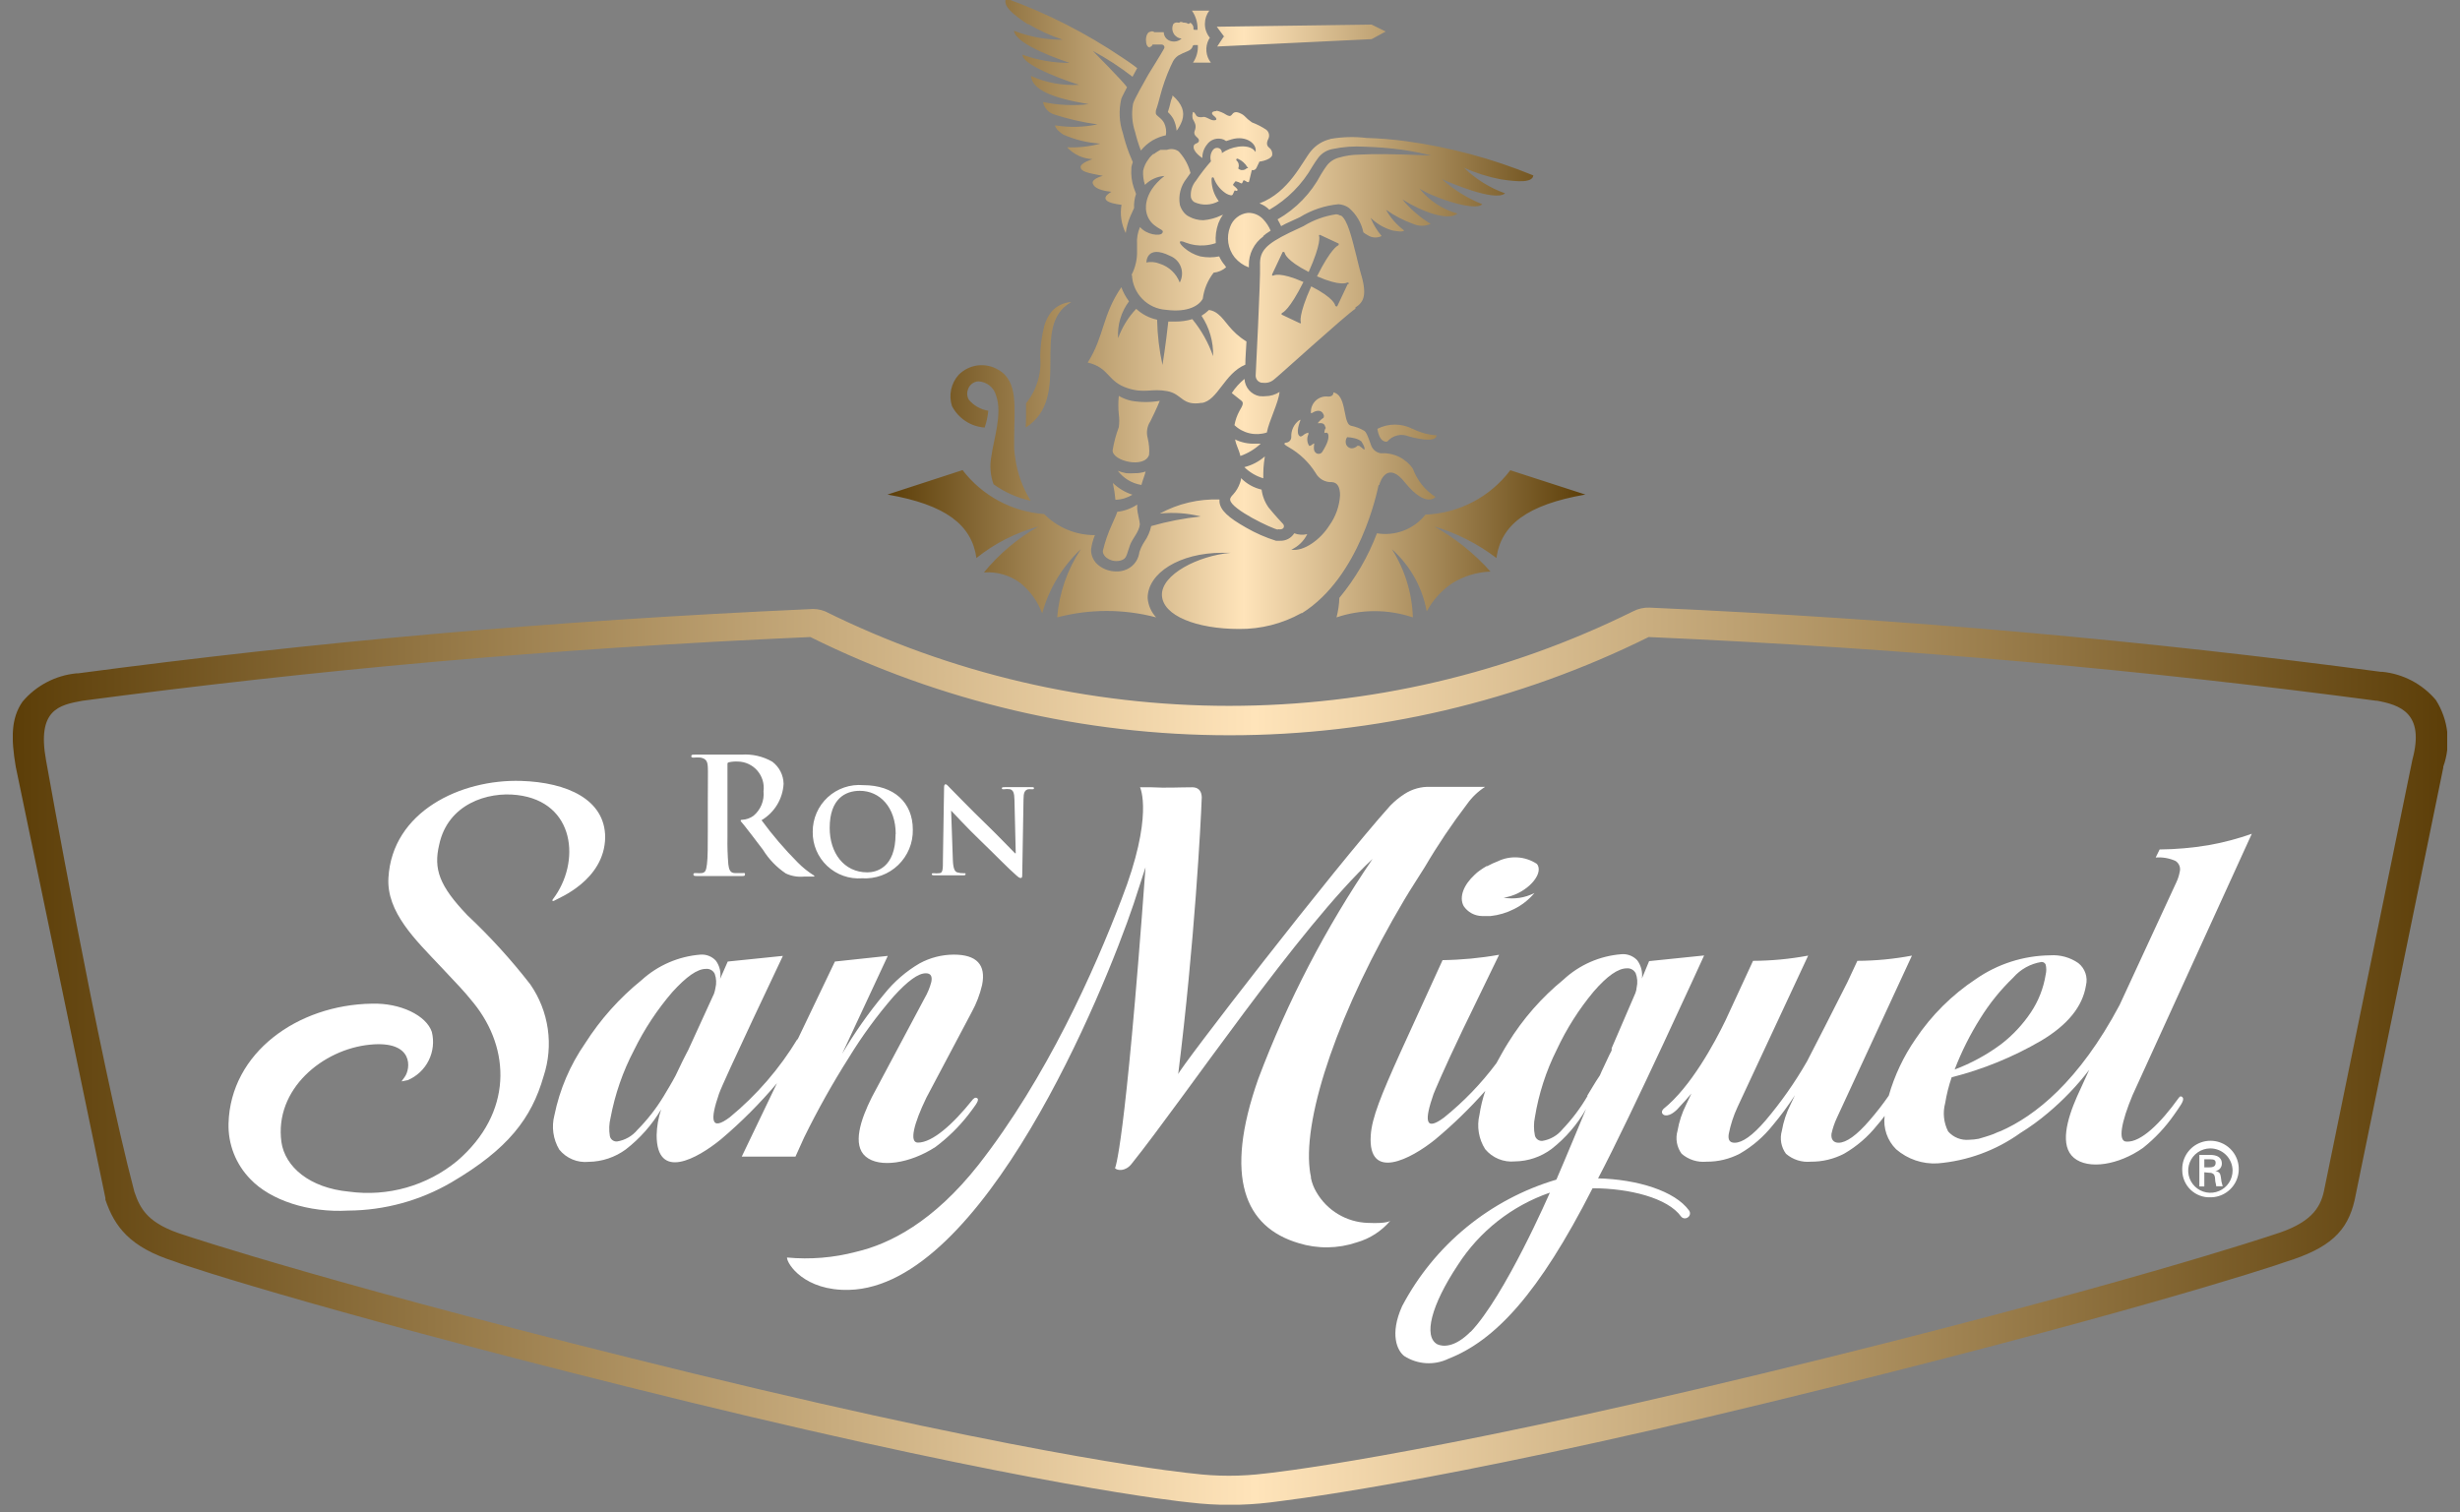<svg width="174" height="107" viewBox="0 0 174 107" fill="none" xmlns="http://www.w3.org/2000/svg">
<rect x="0" y="0" width="174" height="107" fill="#808080" stroke="none"/>
<g clip-path="url(#clip0_436_12421)">
<path d="M89.355 33.84C88.85 33.69 88.39 33.419 88.015 33.05C88.552 32.917 89.049 32.656 89.465 32.29C89.355 33.03 89.355 33.25 89.355 33.84ZM83.225 9.25C83.39 9.031 83.521 8.788 83.615 8.53C83.815 7.9 83.615 7.36 82.935 6.75C82.935 6.88 82.865 7 82.835 7.09C82.755 7.45 82.665 7.74 82.605 7.93C82.76 8.072 82.891 8.237 82.995 8.42C83.122 8.68 83.2 8.962 83.225 9.25ZM90.505 27.73C90.208 27.925 89.86 28.029 89.505 28.03C89.392 28.044 89.278 28.044 89.165 28.03H89.095C88.805 27.977 88.542 27.827 88.348 27.606C88.154 27.384 88.04 27.104 88.025 26.81C87.675 27.095 87.371 27.432 87.125 27.81L87.805 28.35C87.975 28.49 87.925 28.65 87.665 29.08C87.496 29.393 87.378 29.73 87.315 30.08C87.614 30.366 87.985 30.564 88.388 30.656C88.791 30.748 89.212 30.728 89.605 30.6C89.765 29.76 90.445 28.47 90.505 27.72V27.73ZM94.095 9.84C93.557 9.965 93.076 10.264 92.725 10.69C92.105 11.44 91.175 13.61 89.085 14.39C89.349 14.487 89.588 14.64 89.785 14.84C91.062 14.101 92.118 13.034 92.845 11.75C92.977 11.533 93.121 11.322 93.275 11.12C93.527 10.812 93.882 10.606 94.275 10.54C95.014 10.385 95.771 10.331 96.525 10.38C97.428 10.405 98.329 10.478 99.225 10.6C99.898 10.699 100.566 10.833 101.225 11H101.135C98.435 10.88 97.005 10.89 96.135 10.94C95.654 10.945 95.177 11.016 94.715 11.15C94.369 11.236 94.062 11.437 93.845 11.72C93.745 11.84 93.595 12.09 93.435 12.34C92.736 13.671 91.671 14.775 90.365 15.52C90.465 15.69 90.545 15.85 90.615 16L90.935 15.83L91.935 15.37C92.765 14.856 93.703 14.541 94.675 14.45C94.917 14.464 95.151 14.54 95.355 14.67L95.435 14.73C95.946 15.176 96.297 15.776 96.435 16.44C96.525 16.513 96.622 16.576 96.725 16.63C96.871 16.729 97.04 16.787 97.216 16.799C97.391 16.812 97.567 16.777 97.725 16.7C97.399 16.313 97.136 15.878 96.945 15.41C97.382 15.835 97.918 16.144 98.505 16.31C98.625 16.31 99.145 16.46 99.325 16.31C98.796 15.917 98.356 15.416 98.035 14.84C98.626 15.26 99.272 15.597 99.955 15.84C100.15 15.928 100.361 15.974 100.575 15.974C100.789 15.974 101 15.928 101.195 15.84C100.436 15.379 99.76 14.794 99.195 14.11C100.585 14.98 102.405 15.66 103.095 15.11C102.029 14.818 101.084 14.194 100.395 13.33C101.095 13.85 104.275 15.02 104.845 14.45C103.799 14.031 102.834 13.432 101.995 12.68C102.435 12.86 105.715 14.31 106.455 13.68C105.37 13.29 104.381 12.673 103.555 11.87C104.39 12.244 105.266 12.519 106.165 12.69C107.365 12.87 108.395 12.94 108.455 12.41C105.569 11.226 102.545 10.413 99.455 9.99C98.529 9.865 97.598 9.788 96.665 9.76C95.809 9.658 94.944 9.681 94.095 9.83V9.84ZM85.005 28.51C86.145 28.33 86.595 26.42 88.085 25.8C88.085 25.31 88.135 24.8 88.165 24.16C87.015 23.46 86.695 22.64 86.165 22.23C85.981 22.07 85.756 21.966 85.515 21.93C85.352 22.084 85.174 22.221 84.985 22.34C85.547 23.186 85.834 24.185 85.805 25.2C85.472 24.248 84.974 23.361 84.335 22.58C83.942 22.696 83.534 22.753 83.125 22.75H82.635C82.455 24.42 82.225 25.82 82.225 25.82C81.993 24.769 81.865 23.697 81.845 22.62C81.291 22.503 80.779 22.236 80.365 21.85C79.8 22.448 79.365 23.156 79.085 23.93C79.023 22.996 79.296 22.071 79.855 21.32C79.626 21.015 79.444 20.678 79.315 20.32C77.945 22.32 78.115 23.79 76.935 25.65C78.495 26.02 78.295 26.99 79.775 27.47C80.965 27.85 81.445 27.47 82.545 27.67C83.645 27.87 83.575 28.74 85.005 28.5V28.51ZM78.005 38.99C78.005 39.45 78.675 39.83 79.285 39.65C79.705 39.52 79.665 39.29 79.925 38.57C80.115 38.06 80.555 37.67 80.625 37.1C80.625 36.9 80.445 36.27 80.435 35.99C80.43 35.894 80.43 35.797 80.435 35.7C80.012 35.979 79.529 36.154 79.025 36.21C78.935 36.5 78.775 36.81 78.645 37.12C78.37 37.717 78.156 38.34 78.005 38.98V38.99ZM99.905 30.34C99.521 30.144 99.096 30.041 98.665 30.041C98.234 30.041 97.809 30.144 97.425 30.34C97.595 31.41 98.125 31.24 98.125 31.24C98.309 31.023 98.558 30.871 98.836 30.806C99.113 30.741 99.403 30.767 99.665 30.88C101.745 31.43 101.605 30.8 101.605 30.8C101.012 30.759 100.434 30.599 99.905 30.33V30.34ZM78.715 34.18C78.801 34.569 78.861 34.963 78.895 35.36C79.32 35.349 79.734 35.224 80.095 35C79.578 34.831 79.106 34.548 78.715 34.17V34.18ZM82.035 28.36C81.373 28.472 80.697 28.472 80.035 28.36C79.718 28.292 79.415 28.174 79.135 28.01C79.089 28.446 79.089 28.885 79.135 29.32C79.175 29.619 79.175 29.921 79.135 30.22C78.935 30.755 78.788 31.307 78.695 31.87C78.695 32.63 80.965 33.16 81.275 32.18C81.295 31.987 81.295 31.793 81.275 31.6C81.258 31.391 81.224 31.184 81.175 30.98C81.122 30.783 81.111 30.576 81.144 30.375C81.177 30.173 81.252 29.98 81.365 29.81C81.545 29.43 81.805 28.93 82.035 28.35V28.36ZM81.035 33.36C80.787 33.443 80.526 33.483 80.265 33.48C80.065 33.494 79.865 33.494 79.665 33.48C79.46 33.443 79.259 33.386 79.065 33.31C79.471 33.847 80.07 34.206 80.735 34.31C80.845 33.89 80.925 33.77 81.025 33.38L81.035 33.36ZM80.035 19.45C80.31 18.92 80.445 18.327 80.425 17.73C80.425 17.57 80.425 17.43 80.425 17.29C80.394 16.869 80.466 16.447 80.635 16.06C81.095 16.62 82.045 16.72 82.205 16.5C82.365 16.28 82.065 16.25 81.755 16.01C81.582 15.896 81.434 15.75 81.319 15.578C81.204 15.406 81.124 15.213 81.085 15.01C81.085 15.01 80.725 13.72 82.365 12.45C81.843 12.484 81.352 12.708 80.985 13.08C80.878 12.758 80.834 12.419 80.855 12.08C80.919 11.777 81.052 11.493 81.245 11.25L81.305 11.16L81.445 11.01L81.575 10.89H81.635L81.735 10.81L81.905 10.7L82.085 10.6H82.155H82.265H82.355H82.455H82.545C82.672 10.554 82.809 10.537 82.944 10.551C83.079 10.565 83.209 10.609 83.325 10.68C83.379 10.719 83.426 10.766 83.465 10.82C83.819 11.229 84.073 11.715 84.205 12.24C84.105 12.37 84.015 12.5 83.935 12.62C83.725 12.881 83.573 13.183 83.49 13.508C83.407 13.832 83.395 14.171 83.455 14.5C83.507 14.677 83.592 14.844 83.705 14.99C83.811 15.136 83.952 15.253 84.115 15.33C84.422 15.496 84.766 15.582 85.115 15.58C85.545 15.546 85.965 15.434 86.355 15.25L86.505 15.19C86.432 15.293 86.366 15.4 86.305 15.51L86.175 15.8C86.016 16.249 85.954 16.726 85.995 17.2C85.737 17.289 85.468 17.343 85.195 17.36C84.749 17.395 84.302 17.33 83.885 17.17C83.315 16.92 83.345 17.17 83.755 17.53C84.084 17.817 84.474 18.025 84.895 18.14C85.337 18.229 85.793 18.229 86.235 18.14C86.337 18.369 86.472 18.581 86.635 18.77L86.725 18.91C86.48 19.127 86.171 19.26 85.845 19.29C85.428 19.823 85.162 20.459 85.075 21.13C84.845 21.58 84.075 22.13 82.475 21.92C81.842 21.879 81.247 21.607 80.803 21.155C80.358 20.703 80.096 20.103 80.065 19.47L80.035 19.45ZM81.035 18.58C81.368 18.501 81.718 18.529 82.035 18.66C82.355 18.761 82.648 18.934 82.892 19.164C83.136 19.394 83.325 19.677 83.445 19.99C83.535 19.825 83.589 19.642 83.603 19.454C83.618 19.267 83.593 19.078 83.53 18.901C83.466 18.723 83.367 18.561 83.237 18.425C83.106 18.289 82.949 18.181 82.775 18.11C81.045 17.25 81.085 18.6 81.085 18.6L81.035 18.58ZM69.645 30.25C69.78 29.866 69.867 29.466 69.905 29.06C69.371 28.977 68.884 28.703 68.535 28.29C68.469 28.182 68.428 28.06 68.416 27.933C68.404 27.807 68.421 27.679 68.465 27.56C68.513 27.401 68.609 27.26 68.74 27.156C68.87 27.053 69.029 26.991 69.195 26.98C69.484 26.991 69.762 27.094 69.989 27.274C70.215 27.454 70.379 27.701 70.455 27.98C70.925 29.27 70.265 31.15 70.115 32.32C69.996 32.97 70.051 33.639 70.275 34.26C71.061 34.828 71.957 35.227 72.905 35.43C72.324 34.501 71.949 33.457 71.805 32.37C71.771 32.165 71.748 31.958 71.735 31.75C71.74 31.7 71.74 31.65 71.735 31.6C71.735 31.46 71.735 31.32 71.735 31.18V30.99C71.735 28.89 72.055 26.99 70.625 26.17C70.186 25.904 69.671 25.792 69.161 25.854C68.651 25.916 68.177 26.147 67.815 26.51C67.547 26.805 67.362 27.166 67.277 27.556C67.193 27.945 67.213 28.351 67.335 28.73C67.558 29.16 67.887 29.525 68.292 29.791C68.696 30.058 69.162 30.215 69.645 30.25ZM72.555 30.13V30.25C75.925 28.08 72.755 23.06 75.775 21.37C75.508 21.384 75.246 21.452 75.006 21.568C74.766 21.685 74.551 21.849 74.375 22.05C74.14 22.346 73.966 22.686 73.865 23.05C73.681 23.766 73.584 24.501 73.575 25.24C73.684 26.425 73.325 27.606 72.575 28.53C72.575 28.62 72.575 28.98 72.575 29.4C72.575 29.82 72.565 29.9 72.555 30.16V30.13ZM81.305 3.33C81.355 3.325 81.403 3.305 81.442 3.273C81.481 3.241 81.51 3.198 81.525 3.15H82.165C82.199 3.152 82.233 3.161 82.262 3.179C82.292 3.196 82.317 3.221 82.335 3.25C82.353 3.279 82.362 3.312 82.362 3.345C82.362 3.379 82.353 3.412 82.335 3.44C82.215 3.68 81.265 5.2 81.225 5.27C80.865 5.91 80.225 7.03 80.145 7.33C80.021 7.998 80.069 8.686 80.285 9.33C80.394 9.778 80.531 10.219 80.695 10.65C80.928 10.364 81.209 10.12 81.525 9.93C81.818 9.763 82.135 9.642 82.465 9.57C82.512 9.278 82.471 8.978 82.345 8.71C82.155 8.34 81.805 8.22 81.755 8.04C81.738 7.907 81.759 7.772 81.815 7.65C81.875 7.45 81.965 7.18 82.045 6.84C82.235 6.1 82.49 5.377 82.805 4.68L82.895 4.5C82.978 4.274 83.128 4.079 83.325 3.94C83.543 3.817 83.771 3.71 84.005 3.62C84.335 3.48 84.345 3.29 84.355 3.28C84.36 3.253 84.375 3.228 84.397 3.211C84.419 3.195 84.447 3.187 84.475 3.19H84.725C84.751 3.63 84.632 4.065 84.385 4.43H85.645C85.467 4.201 85.358 3.926 85.332 3.637C85.305 3.348 85.362 3.058 85.495 2.8C85.516 2.753 85.543 2.71 85.575 2.67C85.341 2.39 85.217 2.035 85.225 1.67C85.228 1.338 85.337 1.016 85.535 0.75H85.125H84.305C84.561 1.117 84.701 1.553 84.705 2V2.11H84.485C84.485 2.11 84.415 2.11 84.415 2.05V1.94C84.415 1.83 84.285 1.64 84.205 1.62C84.125 1.6 84.205 1.62 84.115 1.67C84.109 1.676 84.102 1.682 84.095 1.685C84.087 1.689 84.078 1.69 84.07 1.69C84.061 1.69 84.053 1.689 84.045 1.685C84.037 1.682 84.031 1.676 84.025 1.67C83.946 1.624 83.856 1.6 83.765 1.6H83.695C83.695 1.6 83.515 1.49 83.415 1.6C83.407 1.604 83.399 1.607 83.39 1.607C83.381 1.607 83.373 1.604 83.365 1.6C83.356 1.605 83.345 1.607 83.335 1.607C83.325 1.607 83.314 1.605 83.305 1.6C83.283 1.591 83.259 1.586 83.235 1.586C83.211 1.586 83.187 1.591 83.165 1.6C83.126 1.606 83.088 1.621 83.055 1.644C83.022 1.666 82.995 1.696 82.975 1.73C82.93 1.835 82.911 1.949 82.919 2.062C82.927 2.176 82.961 2.286 83.02 2.383C83.078 2.481 83.159 2.563 83.256 2.623C83.352 2.684 83.462 2.72 83.575 2.73C83.48 2.816 83.367 2.878 83.243 2.912C83.12 2.945 82.99 2.947 82.865 2.92C82.713 2.894 82.575 2.816 82.474 2.7C82.374 2.583 82.317 2.434 82.315 2.28H81.655C81.614 2.245 81.564 2.223 81.51 2.217C81.456 2.212 81.402 2.223 81.355 2.25C81.195 2.25 81.055 2.51 81.055 2.82C81.055 3.13 81.145 3.36 81.355 3.36L81.305 3.33ZM97.515 34.3C97.425 34.72 96.205 40.81 92.095 43.38H92.045C90.698 44.131 89.177 44.517 87.635 44.5C84.635 44.5 82.235 43.56 82.185 42.11C82.135 40.66 84.715 39.32 87.055 39.11H86.445C83.445 39.11 81.175 40.54 81.175 42.31C81.214 42.822 81.425 43.305 81.775 43.68C79.481 43.075 77.069 43.075 74.775 43.68C74.916 41.958 75.491 40.3 76.445 38.86C75.132 40.092 74.187 41.663 73.715 43.4C73.404 42.558 72.872 41.816 72.175 41.25C71.433 40.699 70.517 40.433 69.595 40.5C70.67 39.188 71.979 38.086 73.455 37.25C71.853 37.682 70.358 38.441 69.065 39.48C68.735 37.14 66.905 35.71 62.775 34.99L68.085 33.26C68.772 34.157 69.642 34.897 70.637 35.433C71.631 35.969 72.728 36.289 73.855 36.37C74.323 36.846 74.883 37.222 75.499 37.478C76.116 37.734 76.777 37.864 77.445 37.86C77.312 38.18 77.221 38.517 77.175 38.86C77.166 39.085 77.212 39.308 77.31 39.51C77.408 39.712 77.554 39.888 77.735 40.02C78.088 40.29 78.521 40.434 78.965 40.43C79.151 40.434 79.337 40.407 79.515 40.35C79.784 40.269 80.026 40.115 80.213 39.905C80.4 39.695 80.526 39.437 80.575 39.16C80.575 39.05 80.655 38.92 80.705 38.76C80.772 38.615 80.849 38.475 80.935 38.34C81.173 38.004 81.34 37.623 81.425 37.22C82.57 36.894 83.741 36.666 84.925 36.54C83.978 36.3 82.996 36.232 82.025 36.34C83.319 35.632 84.781 35.287 86.255 35.34C86.255 35.4 86.255 35.46 86.255 35.51C86.315 36.1 86.875 36.62 88.155 37.34C88.819 37.722 89.523 38.031 90.255 38.26H90.545C90.743 38.267 90.941 38.222 91.116 38.129C91.292 38.036 91.439 37.899 91.545 37.73C91.838 37.844 92.159 37.864 92.465 37.79C92.227 38.276 91.828 38.665 91.335 38.89C92.215 39.04 93.395 38.18 94.025 37.18C94.476 36.553 94.74 35.811 94.785 35.04C94.785 34.46 94.595 34.13 94.205 34.11C93.971 34.121 93.74 34.066 93.536 33.951C93.333 33.836 93.166 33.666 93.055 33.46C92.581 32.706 91.928 32.081 91.155 31.64C91.064 31.59 90.977 31.533 90.895 31.47C90.765 31.36 90.945 31.32 90.945 31.32C91.049 31.317 91.148 31.274 91.221 31.2C91.294 31.125 91.335 31.024 91.335 30.92C91.323 30.691 91.368 30.462 91.465 30.255C91.563 30.047 91.711 29.867 91.895 29.73C92.035 29.64 91.965 29.78 91.965 29.78C91.965 29.78 91.585 30.69 91.965 30.88C92.025 30.88 92.055 30.88 92.145 30.82C92.256 30.714 92.394 30.641 92.545 30.61C92.545 30.61 92.545 30.61 92.545 30.73C92.484 30.86 92.457 31.004 92.468 31.148C92.478 31.291 92.525 31.43 92.605 31.55C92.605 31.55 92.705 31.55 92.845 31.43C92.985 31.31 92.955 31.43 92.955 31.43C92.955 31.43 92.875 31.86 93.025 31.99C93.054 32.028 93.091 32.058 93.133 32.079C93.176 32.099 93.223 32.11 93.27 32.11C93.317 32.11 93.364 32.099 93.406 32.079C93.449 32.058 93.486 32.028 93.515 31.99C93.935 31.33 93.995 30.99 93.955 30.76C93.915 30.53 93.675 30.64 93.675 30.64C93.675 30.64 93.675 30.41 93.755 30.31C93.835 30.21 93.755 30.31 93.755 30.24C93.695 30.05 93.645 29.92 93.335 29.94H93.205C93.317 29.789 93.456 29.66 93.615 29.56C93.634 29.523 93.644 29.482 93.644 29.44C93.644 29.398 93.634 29.357 93.615 29.32C93.445 28.93 93.045 29.07 92.855 29.19C92.665 29.31 92.725 29.12 92.725 29.12C92.726 28.966 92.76 28.815 92.825 28.675C92.89 28.536 92.983 28.412 93.1 28.311C93.216 28.211 93.353 28.137 93.5 28.093C93.648 28.05 93.803 28.039 93.955 28.06C94.355 28.06 94.315 27.76 94.315 27.76C95.195 27.94 95.015 29.59 95.405 30.03C95.455 30.084 95.522 30.12 95.595 30.13C95.92 30.197 96.231 30.319 96.515 30.49C96.635 30.6 96.715 30.74 96.975 31.49C97.026 31.642 97.118 31.778 97.242 31.88C97.366 31.983 97.516 32.048 97.675 32.07C98.114 32.042 98.552 32.127 98.948 32.318C99.344 32.509 99.684 32.799 99.935 33.16C100.235 33.984 100.797 34.687 101.535 35.16C101.535 35.16 100.875 35.97 99.395 34.16C98.185 32.6 97.635 33.97 97.555 34.33L97.515 34.3ZM96.515 31.67C96.459 31.51 96.382 31.359 96.285 31.22C96.135 31.112 95.965 31.038 95.785 31C95.621 30.96 95.454 30.937 95.285 30.93C95.228 31.006 95.194 31.096 95.185 31.19C95.18 31.22 95.18 31.25 95.185 31.28C95.185 31.397 95.231 31.509 95.314 31.591C95.396 31.674 95.508 31.72 95.625 31.72C95.773 31.711 95.912 31.647 96.015 31.54C96.015 31.54 96.115 31.54 96.135 31.54C96.231 31.601 96.322 31.672 96.405 31.75C96.405 31.75 96.575 31.9 96.505 31.7L96.515 31.67ZM106.825 33.27C106.12 34.205 105.216 34.972 104.178 35.515C103.14 36.058 101.995 36.364 100.825 36.41C100.424 36.917 99.894 37.307 99.29 37.539C98.687 37.772 98.032 37.837 97.395 37.73C96.766 39.389 95.867 40.934 94.735 42.3C94.72 42.766 94.653 43.229 94.535 43.68C96.287 43.091 98.183 43.091 99.935 43.68C99.881 41.97 99.37 40.306 98.455 38.86C99.744 40.01 100.61 41.559 100.915 43.26C101.346 42.456 101.967 41.769 102.725 41.26C103.538 40.757 104.469 40.474 105.425 40.44C104.286 39.166 102.944 38.088 101.455 37.25C103.042 37.721 104.529 38.476 105.845 39.48C106.165 37.14 108.005 35.71 112.135 34.99L106.825 33.27ZM72.715 1.69C73.491 2.153 74.316 2.529 75.175 2.81C73.995 2.82 72.825 2.607 71.725 2.18C71.835 3.18 75.215 4.3 75.655 4.45C74.519 4.456 73.392 4.26 72.325 3.87C72.275 4.66 75.865 5.87 76.325 6C75.154 6.071 73.983 5.855 72.915 5.37C73.035 6.37 74.425 6.93 77.005 7.37C75.927 7.493 74.837 7.442 73.775 7.22C73.814 7.419 73.904 7.605 74.038 7.757C74.171 7.91 74.343 8.025 74.535 8.09C75.541 8.419 76.576 8.657 77.625 8.8C76.638 9.007 75.621 9.031 74.625 8.87C74.625 9.11 75.095 9.46 75.205 9.52C76.033 9.887 76.921 10.104 77.825 10.16C77.06 10.37 76.267 10.458 75.475 10.42C75.941 10.925 76.588 11.227 77.275 11.26C77.275 11.26 76.405 11.52 76.435 11.83C76.465 12.14 76.885 12.23 78.005 12.44C78.005 12.44 77.175 12.65 77.295 12.99C77.355 13.14 77.525 13.46 78.615 13.57C78.615 13.57 77.285 14.25 79.325 14.49C79.21 15.172 79.315 15.872 79.625 16.49C79.679 16.077 79.79 15.673 79.955 15.29L80.215 14.72C80.196 14.381 80.243 14.041 80.355 13.72L80.195 13.28C80.045 12.84 79.987 12.374 80.025 11.91V11.83C80.049 11.708 80.082 11.587 80.125 11.47L79.875 10.87C79.695 10.4 79.545 9.919 79.425 9.43C79.159 8.64 79.121 7.791 79.315 6.98C79.375 6.82 79.555 6.49 79.715 6.17C79.485 5.81 77.295 3.6 77.295 3.6C78.28 4.132 79.22 4.744 80.105 5.43C80.315 5.03 80.385 4.9 80.435 4.82C80.075 4.53 79.375 4.07 79.375 4.07C76.821 2.344 74.063 0.94 71.165 -0.11C70.895 0.43 71.695 1.05 72.705 1.72L72.715 1.69ZM89.355 16.69L89.455 16.62L89.515 16.56L89.875 16.32C89.751 16.024 89.575 15.754 89.355 15.52C89.217 15.369 89.049 15.25 88.861 15.17C88.672 15.091 88.469 15.053 88.265 15.06C87.982 15.09 87.713 15.2 87.49 15.377C87.266 15.554 87.098 15.791 87.005 16.06C86.866 16.418 86.823 16.805 86.881 17.184C86.939 17.563 87.096 17.921 87.335 18.22C87.601 18.537 87.946 18.779 88.335 18.92V18.78C88.326 18.381 88.414 17.986 88.592 17.629C88.77 17.272 89.031 16.963 89.355 16.73V16.69ZM87.355 31.05C87.435 31.55 87.605 31.71 87.735 32.26C88.27 32.072 88.76 31.776 89.175 31.39H88.795C88.297 31.411 87.803 31.308 87.355 31.09V31.05ZM90.355 37.44C90.895 37.54 90.875 37.16 90.725 37.04C90.725 37.04 90.175 36.46 89.725 35.9C89.461 35.526 89.293 35.094 89.235 34.64C88.684 34.515 88.18 34.234 87.785 33.83C87.785 33.83 87.785 33.96 87.705 34.17C87.603 34.47 87.439 34.746 87.225 34.98C86.945 35.26 87.015 35.38 87.015 35.38C87.095 36.03 89.945 37.4 90.415 37.48L90.355 37.44ZM95.875 21.84C95.145 22.32 90.335 26.7 90.125 26.84C90.016 26.937 89.886 27.008 89.746 27.05C89.607 27.091 89.459 27.102 89.315 27.08H89.235C89.118 27.059 89.011 26.997 88.934 26.906C88.858 26.815 88.815 26.699 88.815 26.58C88.815 26.58 89.165 19.75 89.125 18.75C89.085 17.75 89.565 17.27 91.195 16.47L92.195 16C92.903 15.565 93.692 15.279 94.515 15.16C94.614 15.165 94.711 15.197 94.795 15.25H94.855C95.305 15.55 95.605 16.77 95.925 18.05C96.015 18.42 96.105 18.8 96.205 19.17C96.725 20.84 96.495 21.35 95.865 21.76L95.875 21.84ZM95.355 20C95.342 19.989 95.326 19.984 95.31 19.984C95.293 19.984 95.278 19.989 95.265 20C95.265 20 94.835 20.28 93.155 19.55C94.155 17.55 94.625 17.38 94.625 17.38C94.642 17.378 94.657 17.369 94.668 17.356C94.679 17.343 94.685 17.327 94.685 17.31C94.693 17.298 94.698 17.284 94.698 17.27C94.698 17.256 94.693 17.242 94.685 17.23L93.395 16.63C93.382 16.621 93.366 16.616 93.35 16.616C93.334 16.616 93.318 16.621 93.305 16.63C93.298 16.644 93.294 16.66 93.294 16.675C93.294 16.691 93.298 16.706 93.305 16.72C93.305 16.72 93.485 17.19 92.565 19.24C90.935 18.41 90.875 17.91 90.875 17.9C90.872 17.884 90.865 17.869 90.855 17.857C90.844 17.845 90.83 17.835 90.815 17.83C90.802 17.821 90.786 17.816 90.77 17.816C90.754 17.816 90.738 17.821 90.725 17.83L89.985 19.4C89.978 19.414 89.974 19.43 89.974 19.445C89.974 19.461 89.978 19.476 89.985 19.49C90 19.5 90.017 19.505 90.035 19.505C90.053 19.505 90.07 19.5 90.085 19.49C90.085 19.49 90.515 19.21 92.195 19.95C91.195 21.95 90.725 22.11 90.725 22.12C90.708 22.12 90.692 22.126 90.679 22.137C90.666 22.148 90.657 22.163 90.655 22.18C90.648 22.192 90.644 22.206 90.644 22.22C90.644 22.234 90.648 22.248 90.655 22.26L91.945 22.87H92.005C92.014 22.857 92.019 22.841 92.019 22.825C92.019 22.809 92.014 22.793 92.005 22.78C92.005 22.78 91.825 22.31 92.745 20.26C94.375 21.09 94.435 21.59 94.435 21.6C94.438 21.616 94.445 21.631 94.455 21.643C94.466 21.656 94.48 21.665 94.495 21.67C94.508 21.679 94.524 21.684 94.54 21.684C94.556 21.684 94.572 21.679 94.585 21.67L95.325 20.1C95.345 20.103 95.365 20.099 95.382 20.088C95.398 20.076 95.41 20.06 95.415 20.04L95.355 20ZM86.555 2.59L86.095 3.29L97.015 2.77L98.015 2.23L97.015 1.74L86.065 1.89L86.615 2.63L86.555 2.59ZM86.005 7.82C86.265 7.873 86.513 7.974 86.735 8.12C86.865 8.19 87.015 8.27 87.125 8.12C87.235 7.97 87.375 7.83 87.795 8.05C87.876 8.087 87.951 8.138 88.015 8.2C88.177 8.373 88.358 8.527 88.555 8.66C88.906 8.793 89.241 8.964 89.555 9.17C89.655 9.246 89.726 9.355 89.753 9.478C89.781 9.6 89.763 9.729 89.705 9.84C89.575 10.1 89.585 10.31 89.775 10.45C89.855 10.511 89.917 10.592 89.954 10.686C89.991 10.779 90.002 10.881 89.985 10.98C89.915 11.25 89.345 11.4 89.135 11.43C89.119 11.424 89.101 11.424 89.085 11.43L88.865 11.89C88.837 11.948 88.789 11.993 88.731 12.019C88.672 12.044 88.606 12.049 88.545 12.03L88.355 12.81C88.355 12.9 88.275 12.9 88.205 12.87C88.137 12.82 88.063 12.78 87.985 12.75C87.895 12.75 87.905 13.03 87.785 12.97C87.662 12.903 87.531 12.853 87.395 12.82C87.395 12.82 87.195 13.04 87.215 13.09C87.235 13.14 87.615 13.39 87.525 13.47C87.435 13.55 87.395 13.47 87.345 13.47C87.295 13.47 87.235 13.76 87.145 13.81C87.055 13.86 86.725 13.72 86.595 13.6C86.255 13.347 85.997 12.999 85.855 12.6C85.848 12.58 85.834 12.564 85.815 12.555C85.796 12.545 85.775 12.544 85.755 12.55C85.685 12.55 85.695 12.74 85.695 12.74C85.702 13.278 85.881 13.8 86.205 14.23C85.943 14.378 85.649 14.461 85.348 14.474C85.048 14.486 84.748 14.426 84.475 14.3C84.353 14.223 84.267 14.101 84.235 13.96C84.212 13.749 84.231 13.536 84.293 13.333C84.355 13.13 84.458 12.942 84.595 12.78C84.919 12.302 85.273 11.844 85.655 11.41C85.612 11.269 85.603 11.12 85.631 10.975C85.659 10.83 85.722 10.695 85.815 10.58C85.867 10.523 85.935 10.484 86.01 10.468C86.086 10.452 86.164 10.46 86.235 10.49C86.299 10.519 86.351 10.568 86.385 10.629C86.42 10.69 86.433 10.761 86.425 10.83C86.767 10.591 87.161 10.437 87.575 10.38C88.045 10.31 88.575 10.38 88.805 10.75C88.935 10.19 88.155 9.55 87.105 9.86L86.725 9.98L86.565 9.88C86.352 9.793 86.115 9.782 85.894 9.849C85.673 9.917 85.483 10.058 85.355 10.25C85.147 10.515 85.037 10.844 85.045 11.18C85.045 11.18 84.295 10.71 84.445 10.29C84.505 10.12 84.815 10.16 84.805 9.93C84.795 9.7 84.355 9.63 84.505 9.25C84.655 8.87 84.505 8.69 84.365 8.41C84.328 8.272 84.328 8.128 84.365 7.99C84.365 7.99 84.365 7.84 84.495 7.99C84.625 8.14 84.575 8.21 84.755 8.27C84.876 8.301 85.004 8.301 85.125 8.27C85.365 8.27 85.575 8.49 85.815 8.51C86.055 8.53 86.165 8.43 85.815 8.16C85.655 8.02 85.695 7.86 86.065 7.86L86.005 7.82ZM88.225 11.82C88.074 11.564 87.847 11.361 87.575 11.24C87.559 11.228 87.54 11.221 87.52 11.221C87.5 11.221 87.481 11.228 87.465 11.24C87.45 11.257 87.442 11.278 87.442 11.3C87.442 11.322 87.45 11.344 87.465 11.36C87.535 11.422 87.585 11.504 87.608 11.595C87.631 11.686 87.627 11.782 87.595 11.87C87.59 11.881 87.587 11.893 87.587 11.905C87.587 11.917 87.59 11.929 87.595 11.94C87.65 11.984 87.716 12.015 87.785 12.03H87.925C88.025 12.021 88.118 11.975 88.185 11.9C88.202 11.907 88.22 11.909 88.238 11.906C88.256 11.902 88.272 11.893 88.285 11.88L88.225 11.82Z" fill="url(#paint0_linear_436_12421)"/>
<path d="M154.355 82.81C154.335 82.411 154.435 82.015 154.642 81.673C154.849 81.331 155.154 81.059 155.517 80.892C155.881 80.726 156.285 80.671 156.68 80.737C157.074 80.802 157.44 80.985 157.73 81.26C158.019 81.535 158.22 81.891 158.306 82.281C158.391 82.672 158.358 83.079 158.21 83.45C158.062 83.822 157.806 84.14 157.475 84.365C157.145 84.589 156.754 84.71 156.355 84.71C156.097 84.721 155.841 84.68 155.6 84.589C155.359 84.499 155.139 84.361 154.952 84.184C154.765 84.006 154.616 83.793 154.514 83.557C154.411 83.322 154.357 83.067 154.355 82.81ZM157.915 82.81C157.912 82.602 157.868 82.397 157.787 82.207C157.705 82.016 157.586 81.843 157.438 81.699C157.289 81.554 157.113 81.439 156.921 81.363C156.728 81.286 156.522 81.247 156.315 81.25C156.005 81.256 155.704 81.353 155.45 81.53C155.195 81.706 154.999 81.954 154.885 82.242C154.771 82.53 154.745 82.845 154.809 83.148C154.874 83.451 155.027 83.728 155.249 83.944C155.47 84.16 155.751 84.306 156.055 84.363C156.36 84.42 156.674 84.386 156.959 84.264C157.244 84.143 157.487 83.941 157.657 83.682C157.827 83.423 157.916 83.12 157.915 82.81ZM155.915 82.94V83.94H155.565V81.71H156.305C156.725 81.71 157.155 81.82 157.155 82.33C157.155 82.458 157.109 82.582 157.024 82.678C156.939 82.774 156.822 82.835 156.695 82.85C157.005 82.91 157.045 83.04 157.085 83.28C157.102 83.501 157.145 83.719 157.215 83.93H156.755C156.755 83.8 156.695 83.66 156.685 83.53C156.675 83.4 156.685 83.16 156.555 83.06C156.425 82.96 156.345 82.98 156.215 82.97L155.915 82.94ZM156.295 82.59C156.635 82.59 156.715 82.44 156.715 82.27C156.715 82.1 156.635 82.02 156.345 82.02H155.915V82.59H156.295Z" fill="white"/>
<path d="M172.815 54.25C172.815 54.25 172.815 54.25 172.815 54.32L166.545 84.92C166.035 87.12 164.805 88.31 161.635 89.29C160.695 89.64 149.475 93.29 125.285 99.18C100.895 105.12 90.645 106.18 89.825 106.3C87.938 106.527 86.031 106.527 84.145 106.3C83.325 106.22 73.075 105.12 48.685 99.18C24.485 93.25 13.265 89.63 12.355 89.25C9.185 88.25 8.105 86.79 7.455 84.88C7.459 84.84 7.459 84.8 7.455 84.76L1.115 54.25C0.775 52.25 0.775 50.81 1.595 49.64C2.556 48.503 3.923 47.785 5.405 47.64H5.515C22.085 45.44 38.875 43.92 57.215 43.1C57.601 43.055 57.993 43.107 58.355 43.25C67.239 47.651 77.02 49.94 86.935 49.94C96.849 49.94 106.63 47.651 115.515 43.25C115.875 43.063 116.279 42.974 116.685 42.99C135.025 43.81 151.805 45.33 168.385 47.53H168.495C169.974 47.674 171.338 48.392 172.295 49.53C172.736 50.225 173.012 51.011 173.102 51.83C173.193 52.648 173.094 53.476 172.815 54.25ZM168.095 49.58C151.875 47.43 135.175 45.89 116.615 45.07C107.399 49.641 97.251 52.02 86.965 52.02C76.678 52.02 66.53 49.641 57.315 45.07C38.755 45.89 22.055 47.43 5.825 49.58C4.185 49.88 2.605 50.2 3.255 53.78C3.255 53.78 6.945 74.6 9.505 84.32C9.935 85.59 10.505 86.6 13.065 87.39C13.065 87.39 24.175 91.12 49.225 97.22C74.275 103.32 84.355 104.25 84.355 104.25C86.061 104.463 87.788 104.463 89.495 104.25C89.495 104.25 99.615 103.25 124.665 97.18C149.715 91.11 160.825 87.35 160.825 87.35C163.395 86.56 164.105 85.52 164.375 84.28L170.635 53.74C171.525 50.44 169.745 49.87 168.095 49.57V49.58Z" fill="url(#paint1_linear_436_12421)"/>
<path d="M42.805 59.25C42.805 56.56 40.105 55.35 36.855 55.25C32.585 55.12 27.745 57.42 27.475 62.1C27.325 64.54 29.415 66.52 31.155 68.37C32.445 69.75 32.705 69.98 33.505 70.97C36.115 74.21 36.285 78.73 32.345 82.13C31.288 83.003 30.062 83.647 28.743 84.023C27.425 84.398 26.043 84.496 24.685 84.31C21.895 84.05 20.155 82.55 19.905 80.8C19.395 77.05 22.845 74.23 26.175 73.91C29.305 73.6 29.055 75.63 28.615 76.21C28.485 76.38 28.405 76.51 28.405 76.51L28.845 76.42C29.487 76.146 30.011 75.653 30.322 75.028C30.634 74.403 30.712 73.688 30.545 73.01C30.155 71.84 28.315 70.95 26.305 71.01C21.045 71.09 16.305 74.48 16.165 79.48C16.144 80.209 16.27 80.935 16.537 81.613C16.803 82.292 17.204 82.91 17.715 83.43C19.135 84.92 21.825 85.81 24.625 85.65C27.195 85.636 29.716 84.946 31.935 83.65C35.935 81.3 37.595 79.12 38.445 76.16C38.805 75.075 38.908 73.921 38.745 72.789C38.582 71.657 38.157 70.579 37.505 69.64C36.154 67.9 34.67 66.269 33.065 64.76C31.065 62.67 30.655 61.49 31.065 59.76C31.675 56.89 34.485 55.99 36.595 56.25C40.705 56.74 41.085 61.02 39.115 63.61C39.005 63.75 39.115 63.8 39.285 63.68C39.455 63.56 42.755 62.3 42.805 59.25Z" fill="white"/>
<path d="M60.045 74.82C60.977 73.296 62.034 71.851 63.205 70.5C64.205 69.4 64.945 68.86 65.485 68.86C65.825 68.86 65.955 69.06 65.875 69.47C65.769 69.877 65.607 70.267 65.395 70.63L61.665 77.63C60.875 79.21 60.265 81.01 61.235 81.83C62.205 82.65 64.365 82.32 66.165 81.15C67.035 80.499 67.815 79.736 68.485 78.88C68.885 78.34 69.285 77.88 69.145 77.72C69.128 77.703 69.108 77.689 69.085 77.679C69.063 77.669 69.039 77.665 69.015 77.665C68.99 77.665 68.966 77.669 68.944 77.679C68.922 77.689 68.902 77.703 68.885 77.72C68.838 77.752 68.797 77.793 68.765 77.84C67.405 79.54 65.955 80.84 64.925 80.84C64.295 80.84 64.635 79.5 65.525 77.66L68.735 71.6C69.064 71 69.31 70.357 69.465 69.69C69.755 68.26 69.085 67.54 67.465 67.54C66.619 67.543 65.788 67.756 65.045 68.16C64.094 68.716 63.254 69.441 62.565 70.3C61.45 71.636 60.447 73.06 59.565 74.56L62.795 67.63L59.055 68.03L56.375 73.63L56.425 73.48C55.15 75.597 53.523 77.48 51.615 79.05C50.275 80.05 50.215 79.25 50.855 77.39C51.135 76.55 55.375 67.63 55.375 67.63L51.475 68.03L50.935 69.26C50.974 69.036 50.968 68.806 50.916 68.585C50.865 68.363 50.769 68.154 50.635 67.97C50.498 67.82 50.328 67.704 50.139 67.63C49.95 67.555 49.747 67.525 49.545 67.54C47.997 67.662 46.533 68.295 45.385 69.34C43.817 70.607 42.466 72.12 41.385 73.82C40.325 75.349 39.587 77.077 39.215 78.9C39.108 79.308 39.083 79.732 39.141 80.149C39.199 80.566 39.34 80.968 39.555 81.33C39.803 81.638 40.124 81.879 40.489 82.031C40.854 82.183 41.252 82.241 41.645 82.2C42.589 82.187 43.505 81.879 44.265 81.32C45.269 80.543 46.117 79.582 46.765 78.49C46.567 79.077 46.459 79.691 46.445 80.31C46.445 83.57 49.295 82 51.015 80.59C52.435 79.385 53.753 78.064 54.955 76.64L52.465 81.83H56.265L56.875 80.48C57.828 78.537 58.886 76.648 60.045 74.82ZM48.675 74.3C48.675 74.3 48.455 74.71 48.265 75.1L47.785 76.1C47.505 76.63 47.215 77.1 46.935 77.57C46.413 78.43 45.792 79.225 45.085 79.94C44.721 80.38 44.209 80.672 43.645 80.76C43.527 80.769 43.409 80.735 43.315 80.663C43.221 80.591 43.157 80.487 43.135 80.37C43.065 79.945 43.081 79.509 43.185 79.09C43.497 77.42 44.057 75.805 44.845 74.3C45.57 72.82 46.48 71.439 47.555 70.19C48.555 69.09 49.325 68.55 49.925 68.55C50.053 68.535 50.183 68.561 50.296 68.624C50.409 68.687 50.499 68.783 50.555 68.9C50.67 69.221 50.687 69.569 50.605 69.9C50.582 70.036 50.549 70.17 50.505 70.3L48.675 74.3Z" fill="white"/>
<path d="M154.215 77.57C154.168 77.602 154.127 77.643 154.095 77.69C152.825 79.46 151.435 80.83 150.415 80.77C149.775 80.77 150.045 79.38 150.845 77.47L159.275 58.99C158.273 59.345 157.242 59.616 156.195 59.8C155.058 59.989 153.908 60.09 152.755 60.1L152.475 60.67C152.954 60.632 153.436 60.715 153.875 60.91C154.002 60.99 154.1 61.11 154.154 61.25C154.208 61.391 154.216 61.545 154.175 61.69C154.125 61.953 154.041 62.209 153.925 62.45L149.925 71.1C147.035 76.54 143.925 78.96 141.525 80.02L141.285 80.11L141.015 80.23C140.815 80.31 140.615 80.37 140.425 80.43L139.955 80.57C139.731 80.612 139.503 80.635 139.275 80.64C138.999 80.666 138.721 80.626 138.464 80.523C138.207 80.421 137.977 80.258 137.795 80.05C137.48 79.432 137.405 78.72 137.585 78.05C137.686 77.428 137.84 76.816 138.045 76.22C140.265 75.656 142.396 74.784 144.375 73.63C146.255 72.51 147.305 71.21 147.545 69.72C147.615 69.433 147.602 69.131 147.506 68.851C147.41 68.571 147.236 68.324 147.005 68.14C146.421 67.734 145.715 67.54 145.005 67.59C143.126 67.613 141.298 68.198 139.755 69.27C138.064 70.389 136.612 71.834 135.485 73.52C134.642 74.742 134.003 76.093 133.595 77.52C133.174 78.128 132.72 78.712 132.235 79.27C131.325 80.33 130.585 80.85 130.045 80.85C129.695 80.85 129.495 80.62 129.545 80.21C129.63 79.824 129.758 79.448 129.925 79.09L135.235 67.61C133.962 67.851 132.67 67.975 131.375 67.98L130.675 69.48C129.675 71.48 128.355 74.04 127.815 75.09C126.967 76.569 125.986 77.968 124.885 79.27C123.975 80.33 123.245 80.85 122.695 80.85C122.345 80.85 122.215 80.65 122.275 80.24C122.404 79.581 122.612 78.939 122.895 78.33L127.895 67.61C126.609 67.851 125.304 67.975 123.995 67.98L122.045 72.2C121.275 73.79 119.595 76.91 117.665 78.45C117.395 78.73 117.665 78.91 117.795 78.91C118.185 78.97 118.655 78.49 118.795 78.31C119.105 77.98 119.385 77.67 119.635 77.37L119.535 77.58L119.265 78.15C118.972 78.733 118.766 79.357 118.655 80C118.575 80.276 118.559 80.566 118.61 80.849C118.66 81.132 118.775 81.399 118.945 81.63C119.185 81.837 119.465 81.994 119.768 82.09C120.07 82.186 120.389 82.22 120.705 82.19C121.527 82.197 122.337 82.001 123.065 81.62C123.956 81.104 124.743 80.426 125.385 79.62C125.956 78.94 126.483 78.225 126.965 77.48L126.915 77.58L126.645 78.15C126.352 78.733 126.146 79.357 126.035 80C125.955 80.276 125.939 80.566 125.99 80.849C126.04 81.132 126.155 81.399 126.325 81.63C126.565 81.837 126.845 81.994 127.148 82.09C127.45 82.186 127.769 82.22 128.085 82.19C128.907 82.197 129.717 82.001 130.445 81.62C131.336 81.104 132.123 80.426 132.765 79.62C132.945 79.42 133.125 79.19 133.305 78.95C133.249 79.379 133.293 79.816 133.434 80.225C133.574 80.634 133.807 81.006 134.115 81.31C134.927 82.014 135.982 82.373 137.055 82.31C139.163 82.135 141.185 81.392 142.905 80.16C143.586 79.739 144.234 79.268 144.845 78.75C145.931 77.841 146.914 76.815 147.775 75.69L146.915 77.57C146.195 79.21 145.675 81.07 146.695 81.92C147.715 82.77 149.855 82.43 151.585 81.21C152.428 80.537 153.169 79.745 153.785 78.86C154.165 78.3 154.535 77.86 154.385 77.65C154.367 77.622 154.341 77.6 154.311 77.586C154.281 77.572 154.248 77.566 154.215 77.57ZM140.075 72.04C140.726 70.99 141.505 70.026 142.395 69.17C142.91 68.576 143.618 68.183 144.395 68.06C144.459 68.056 144.522 68.072 144.576 68.106C144.63 68.14 144.672 68.191 144.695 68.25C144.751 68.48 144.751 68.72 144.695 68.95C144.543 69.909 144.185 70.823 143.645 71.63C143.076 72.48 142.373 73.233 141.565 73.86C140.552 74.616 139.438 75.225 138.255 75.67C138.741 74.403 139.351 73.187 140.075 72.04Z" fill="white"/>
<path d="M113.035 83.37C112.865 83.66 112.955 83.51 113.035 83.37C115.345 79 120.535 67.6 120.535 67.6L116.645 68L116.135 69.23C116.196 68.773 116.077 68.311 115.805 67.94C115.665 67.791 115.494 67.675 115.303 67.6C115.113 67.526 114.908 67.495 114.705 67.51C113.167 67.625 111.714 68.26 110.585 69.31C109.038 70.575 107.714 72.089 106.665 73.79C106.355 74.28 106.085 74.79 105.845 75.22C104.775 76.655 103.529 77.948 102.135 79.07C100.785 80.07 100.745 79.28 101.395 77.41C101.455 77.25 102.095 75.71 103.455 72.87L106.035 67.55C104.714 67.786 103.376 67.913 102.035 67.93C102.035 67.93 100.205 71.93 99.035 74.5C97.685 77.5 97.035 79.08 96.955 80.33C96.745 83.6 99.785 82.02 101.525 80.61C102.786 79.557 103.966 78.411 105.055 77.18C104.869 77.73 104.731 78.296 104.645 78.87C104.546 79.281 104.53 79.708 104.599 80.125C104.668 80.543 104.819 80.942 105.045 81.3C105.298 81.607 105.623 81.846 105.991 81.998C106.359 82.15 106.759 82.209 107.155 82.17C108.089 82.158 108.996 81.85 109.745 81.29C110.736 80.516 111.565 79.555 112.185 78.46C112.185 78.46 110.585 82.32 110.085 83.46C107.761 84.148 105.599 85.295 103.725 86.832C101.851 88.369 100.304 90.266 99.175 92.41C98.275 94.41 98.835 95.57 99.325 95.94C99.786 96.238 100.317 96.411 100.865 96.445C101.413 96.478 101.96 96.37 102.455 96.13C105.745 94.84 108.825 91.57 112.645 84.07C115.225 84.07 117.965 84.75 118.905 86.07C118.937 86.111 118.978 86.144 119.025 86.166C119.071 86.189 119.123 86.2 119.175 86.2C119.251 86.201 119.325 86.177 119.385 86.13C119.423 86.105 119.455 86.072 119.48 86.034C119.506 85.996 119.523 85.954 119.531 85.909C119.54 85.864 119.539 85.818 119.529 85.774C119.52 85.729 119.501 85.687 119.475 85.65C118.465 84.25 115.795 83.44 113.035 83.37ZM104.035 94.2C102.885 95.37 102.035 95.28 101.665 95.11C100.665 94.56 101.225 92.35 103.115 89.5C104.648 87.111 106.941 85.307 109.625 84.38C109.625 84.38 106.445 91.71 104.005 94.25L104.035 94.2ZM112.295 77.53C111.797 78.388 111.2 79.183 110.515 79.9C110.156 80.341 109.646 80.633 109.085 80.72C108.966 80.728 108.848 80.692 108.753 80.621C108.657 80.549 108.591 80.446 108.565 80.33C108.479 79.908 108.479 79.472 108.565 79.05C108.836 77.384 109.359 75.769 110.115 74.26C110.804 72.783 111.681 71.402 112.725 70.15C113.675 69.05 114.455 68.51 115.065 68.51C115.193 68.498 115.321 68.525 115.434 68.588C115.546 68.65 115.637 68.745 115.695 68.86C115.818 69.179 115.842 69.527 115.765 69.86C115.754 69.997 115.724 70.132 115.675 70.26L113.995 74.16V74.32C113.935 74.43 113.775 74.74 113.625 75.08C113.475 75.42 113.315 75.71 113.165 76.08C112.815 76.59 112.545 77.08 112.265 77.53H112.295Z" fill="white"/>
<path d="M113.025 83.37C113.095 83.25 113.155 83.13 113.025 83.37V83.37Z" fill="white"/>
<path d="M109.355 84.57C109.255 84.73 109.295 84.65 109.355 84.57V84.57Z" fill="white"/>
<path d="M106.355 63.51C107.765 63.32 109.025 62.1 108.815 61.33C108.794 61.253 108.757 61.181 108.705 61.12C108.298 60.852 107.829 60.694 107.343 60.663C106.858 60.631 106.372 60.727 105.935 60.94L105.575 61.09L105.195 61.28H105.145C104.979 61.375 104.819 61.479 104.665 61.59C104.536 61.679 104.415 61.779 104.305 61.89C103.535 62.6 103.185 63.46 103.525 64.1C103.668 64.316 103.863 64.494 104.091 64.618C104.32 64.742 104.575 64.808 104.835 64.81H105.435C106.01 64.749 106.569 64.582 107.085 64.32C107.642 64.045 108.136 63.657 108.535 63.18C107.864 63.526 107.098 63.642 106.355 63.51Z" fill="white"/>
<path d="M96.735 86.52C95.997 86.494 95.278 86.282 94.644 85.902C94.011 85.523 93.485 84.989 93.115 84.35C92.93 84.04 92.799 83.703 92.725 83.35C92.725 83.35 92.725 83.29 92.725 83.26C92.684 83.082 92.654 82.902 92.635 82.72C92.185 78.89 94.725 71.41 99.335 63.65C99.754 62.94 100.335 62.06 100.775 61.35C101.684 59.801 102.686 58.309 103.775 56.88C104.117 56.399 104.548 55.988 105.045 55.67H101.185C100.53 55.642 99.883 55.821 99.335 56.18C98.971 56.415 98.636 56.69 98.335 57C94.335 61.46 83.415 75.6 83.335 76C84.495 66.72 84.945 58.08 84.995 56.57C84.995 56.57 85.125 55.71 84.345 55.7C83.415 55.7 82.445 55.76 81.445 55.7H80.635C80.635 55.7 81.635 57.7 79.325 63.63C77.415 68.63 74.034 76.25 69.195 82.43C66.034 86.43 62.955 88.01 60.545 88.57C58.954 88.989 57.302 89.124 55.665 88.97C55.665 89.43 56.905 91.34 60.055 91.26C69.534 91.02 78.055 70.26 80.185 63.95L81.025 61.36C79.555 81.54 78.865 82.65 78.865 82.65C79.034 82.83 79.605 82.89 80.034 82.35C83.764 77.7 91.865 65.63 97.085 60.77C93.782 65.614 91.07 70.834 89.004 76.32C86.534 83.32 88.055 86.82 91.845 87.95C93.189 88.368 94.631 88.35 95.965 87.9C96.898 87.634 97.731 87.094 98.355 86.35C98.355 86.35 98.235 86.59 96.735 86.52Z" fill="white"/>
<path d="M57.485 58.85C57.482 58.392 57.575 57.938 57.757 57.517C57.94 57.097 58.208 56.719 58.545 56.408C58.882 56.097 59.28 55.861 59.714 55.713C60.148 55.565 60.608 55.51 61.065 55.55C63.225 55.55 64.565 56.77 64.565 58.69C64.576 59.158 64.489 59.623 64.31 60.056C64.132 60.488 63.865 60.879 63.528 61.204C63.19 61.528 62.789 61.779 62.35 61.94C61.91 62.101 61.442 62.169 60.975 62.14C60.525 62.173 60.073 62.113 59.648 61.962C59.223 61.811 58.834 61.573 58.505 61.264C58.177 60.954 57.917 60.58 57.741 60.164C57.565 59.749 57.478 59.301 57.485 58.85ZM63.355 59.01C63.355 57.12 62.235 55.95 60.815 55.95C59.815 55.95 58.685 56.49 58.685 58.58C58.685 60.33 59.685 61.72 61.345 61.72C61.945 61.72 63.345 61.43 63.345 59.01M67.275 57.35C67.435 57.51 68.395 58.56 69.345 59.47C70.295 60.38 71.345 61.47 71.895 61.94C71.995 62.03 72.095 62.12 72.195 62.12C72.295 62.12 72.305 62.05 72.305 61.86L72.395 56.56C72.395 56.09 72.475 55.91 72.715 55.84C72.802 55.831 72.889 55.831 72.975 55.84C73.085 55.84 73.135 55.84 73.135 55.76C73.135 55.68 73.045 55.69 72.935 55.69H72.085H71.085C70.955 55.69 70.865 55.69 70.865 55.76C70.865 55.83 70.865 55.84 71.005 55.84C71.154 55.815 71.306 55.815 71.455 55.84C71.665 55.92 71.745 56.08 71.755 56.6L71.845 60.37H71.795C71.655 60.23 70.485 59.02 69.895 58.45C68.625 57.23 67.315 55.86 67.205 55.76C67.095 55.66 66.985 55.49 66.885 55.49C66.785 55.49 66.775 55.61 66.775 55.78L66.695 60.78C66.695 61.51 66.695 61.78 66.425 61.78C66.296 61.795 66.165 61.795 66.035 61.78C65.955 61.78 65.905 61.78 65.905 61.85C65.905 61.92 65.975 61.93 66.095 61.93H67.025C67.195 61.93 67.535 61.93 68.095 61.93C68.225 61.93 68.295 61.93 68.295 61.85C68.295 61.77 68.295 61.78 68.155 61.78C68.003 61.785 67.851 61.764 67.705 61.72C67.525 61.66 67.415 61.44 67.395 60.79L67.275 57.35ZM57.585 61.95C57.167 61.689 56.782 61.38 56.435 61.03C55.504 60.096 54.645 59.093 53.865 58.03C54.316 57.762 54.694 57.388 54.966 56.94C55.238 56.492 55.395 55.983 55.425 55.46C55.42 55.155 55.346 54.854 55.207 54.582C55.069 54.31 54.869 54.073 54.625 53.89C53.964 53.511 53.205 53.337 52.445 53.39H50.775C50.525 53.39 49.775 53.39 49.155 53.39C48.975 53.39 48.895 53.39 48.895 53.5C48.895 53.61 48.965 53.6 49.095 53.6C49.248 53.587 49.402 53.587 49.555 53.6C49.945 53.68 50.045 53.87 50.065 54.26C50.085 54.65 50.065 54.95 50.065 56.69V58.69C50.065 59.75 50.065 60.69 50.005 61.14C49.945 61.59 49.895 61.72 49.655 61.77C49.515 61.784 49.375 61.784 49.235 61.77C49.095 61.77 49.045 61.77 49.045 61.87C49.045 61.97 49.125 61.98 49.285 61.98H50.725C50.905 61.98 51.775 61.98 52.465 61.98C52.615 61.98 52.695 61.98 52.695 61.87C52.695 61.76 52.695 61.77 52.555 61.77H51.975C51.625 61.77 51.555 61.47 51.515 61.14C51.462 60.502 51.442 59.861 51.455 59.22V57.29V54.09C51.455 54 51.455 53.95 51.565 53.93C51.772 53.885 51.984 53.868 52.195 53.88C52.457 53.885 52.714 53.945 52.951 54.056C53.188 54.167 53.399 54.327 53.569 54.525C53.74 54.724 53.867 54.956 53.943 55.206C54.017 55.457 54.039 55.721 54.005 55.98C54.038 56.303 53.991 56.63 53.869 56.932C53.747 57.233 53.554 57.5 53.305 57.71C53.07 57.885 52.788 57.986 52.495 58C52.235 58 52.495 58.2 52.645 58.4C52.795 58.6 53.495 59.48 53.965 60.12C54.379 60.789 54.931 61.362 55.585 61.8C55.982 61.984 56.42 62.06 56.855 62.02H57.545H57.595V61.95H57.585Z" fill="white"/>
</g>
<defs>
<linearGradient id="paint0_linear_436_12421" x1="62.775" y1="22.195" x2="112.135" y2="22.195" gradientUnits="userSpaceOnUse">
<stop stop-color="#5C3E08"/>
<stop offset="0.51" stop-color="#FFE4BA"/>
<stop offset="1" stop-color="#5C3E08"/>
</linearGradient>
<linearGradient id="paint1_linear_436_12421" x1="0.9" y1="74.729" x2="173.135" y2="74.729" gradientUnits="userSpaceOnUse">
<stop stop-color="#5C3E08"/>
<stop offset="0.51" stop-color="#FFE4BA"/>
<stop offset="1" stop-color="#5C3E08"/>
</linearGradient>
<clipPath id="clip0_436_12421">
<rect width="172.19" height="106.46" fill="white" transform="translate(0.905)"/>
</clipPath>
</defs>
</svg>
